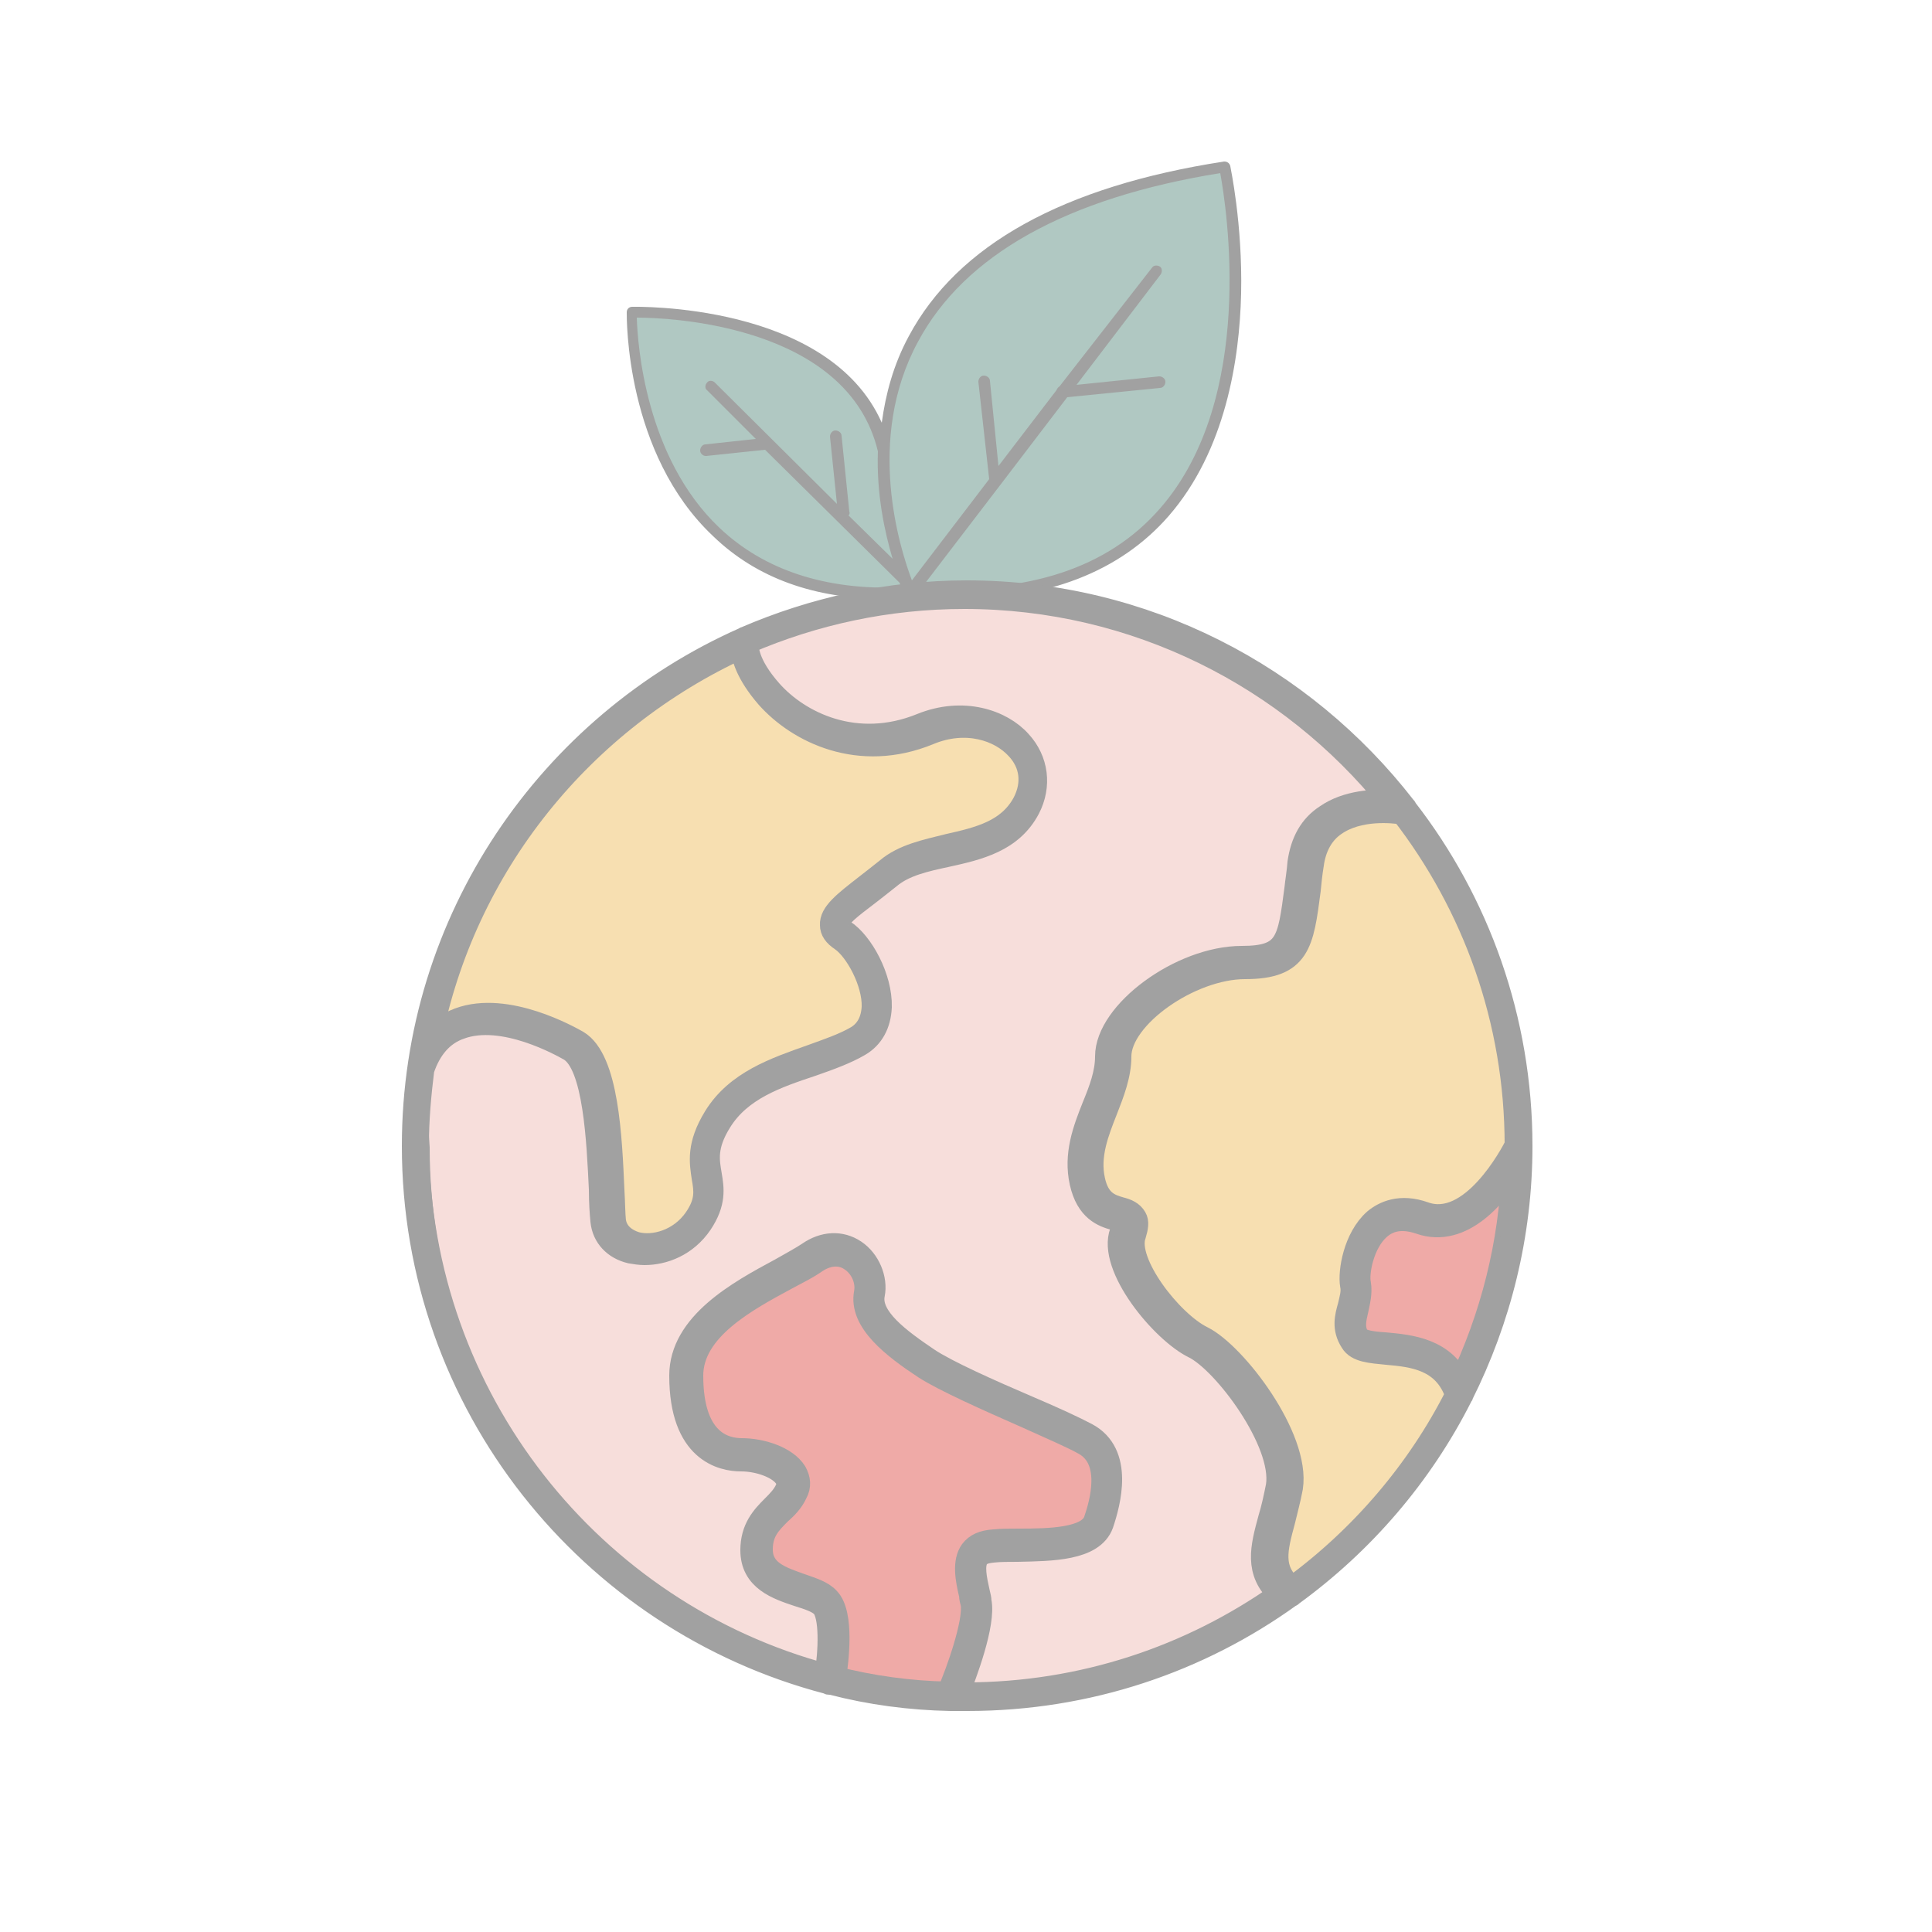 <?xml version="1.0" encoding="UTF-8"?> <svg xmlns="http://www.w3.org/2000/svg" xmlns:xlink="http://www.w3.org/1999/xlink" version="1.1" id="Layer_1" x="0px" y="0px" viewBox="0 0 250 250" style="enable-background:new 0 0 250 250;" xml:space="preserve"> <style type="text/css"> .st0{fill:#B0C8C2;stroke:#B0C8C2;stroke-miterlimit:10;} .st1{fill:#A1A1A1;} .st2{fill:#F7DEDB;stroke:#A1A1A1;stroke-width:3;stroke-miterlimit:10;} .st3{fill:#EFAAA7;stroke:#A1A1A1;stroke-width:3;stroke-miterlimit:10;} .st4{fill:#F7DFB1;stroke:#A1A1A1;stroke-width:3;stroke-miterlimit:10;} .st5{fill:#B0C8C2;stroke:#A1A1A1;stroke-width:2;stroke-miterlimit:10;} </style> <path class="st0" d="M82.4,41.1c0.1,3.4,1.1,18.1,10.7,27.2c5.8,5.5,13.8,8.1,23.6,7.6c-0.1-0.2-0.1-0.4-0.2-0.6L99.2,58.1 c0,0,0,0,0,0l-7.6,0.8c0,0-0.1,0-0.1,0c-0.4,0-0.7-0.3-0.7-0.7c0-0.4,0.3-0.8,0.7-0.8l6.5-0.7l-6.3-6.3c-0.3-0.3-0.3-0.7,0-1 c0.3-0.3,0.7-0.3,1,0l15.9,15.7l-0.9-8.7c0-0.4,0.3-0.8,0.7-0.8c0.4,0,0.8,0.2,0.8,0.7l1,9.8c0,0.2,0,0.3-0.1,0.5l5.7,5.6 c-1-3.4-2-8.4-1.9-13.9C109.8,42,86.8,41.1,82.4,41.1z"></path> <path class="st0" d="M128,62l-1.3-12.5c0-0.4,0.3-0.8,0.7-0.8c0.4,0,0.8,0.3,0.8,0.7l1.1,11l7.5-9.8c0-0.2,0.2-0.4,0.4-0.5 l11.7-15.4c0.2-0.3,0.7-0.4,1-0.1c0.3,0.2,0.4,0.7,0.1,1l-10.9,14.3l10.7-1.1c0.4,0,0.8,0.3,0.8,0.7c0,0.4-0.3,0.8-0.7,0.8l-12,1.2 l-8.7,11.4c0,0,0,0,0,0l-10.1,13.2c13.7,0.9,24.1-2.5,30.8-10.2c12.5-14.2,8.6-39,7.8-43.4c-19.9,3.2-33.1,10.5-39.1,21.8 c-6.8,12.8-2.3,26.9-0.8,31L128,62z"></path> <path class="st1" d="M118.8,83.6v-6.2c1.6,0.1,3.1,0.2,4.6,0.2c12.1,0,21.5-3.6,27.8-10.8c7.4-8.5,9.2-20.3,9.4-28.8 c0.2-9.1-1.4-16.4-1.4-16.5c-0.1-0.4-0.4-0.6-0.8-0.6c-20.8,3.2-34.5,10.8-40.8,22.6c-2,3.7-3,7.5-3.5,11.2c-6.9-15.6-32-15-32.3-15 c-0.4,0-0.7,0.3-0.7,0.7c0,0.7-0.2,18.3,11.2,29c5.6,5.4,13.1,8.1,22.3,8.1c0.9,0,1.9,0,2.9-0.1v6.3 C117.8,83.6,118.3,83.6,118.8,83.6z M93.1,68.3c-9.6-9.1-10.6-23.8-10.7-27.2c4.4,0,27.3,1,31.2,17.3c-0.2,5.6,0.9,10.5,1.9,13.9 l-5.7-5.6c0.1-0.1,0.2-0.3,0.1-0.5l-1-9.8c0-0.4-0.4-0.7-0.8-0.7c-0.4,0-0.7,0.4-0.7,0.8l0.9,8.7L92.5,49.5c-0.3-0.3-0.8-0.3-1,0 c-0.3,0.3-0.3,0.8,0,1l6.3,6.3l-6.5,0.7c-0.4,0-0.7,0.4-0.7,0.8c0,0.4,0.4,0.7,0.7,0.7c0,0,0.1,0,0.1,0l7.6-0.8c0,0,0,0,0,0 l17.4,17.2c0.1,0.2,0.1,0.4,0.2,0.6C106.9,76.4,98.9,73.8,93.1,68.3z M118.8,44.2c6-11.2,19.2-18.6,39.1-21.8 c0.8,4.4,4.7,29.1-7.8,43.4c-6.7,7.7-17.1,11.1-30.8,10.2l10.1-13.2c0,0,0,0,0,0l8.7-11.4l12-1.2c0.4,0,0.7-0.4,0.7-0.8 c0-0.4-0.4-0.7-0.8-0.7l-10.7,1.1l10.9-14.3c0.2-0.3,0.2-0.8-0.1-1c-0.3-0.2-0.8-0.2-1,0.1L137.1,50c-0.2,0.1-0.3,0.3-0.4,0.5 l-7.5,9.8l-1.1-11c0-0.4-0.4-0.7-0.8-0.7c-0.4,0-0.7,0.4-0.7,0.8L128,62l-10,13.1C116.5,71.1,111.9,56.9,118.8,44.2z"></path> <g> <path class="st2" d="M106.9,216.8c0.5-3.1,0.7-7.8-0.5-9c-0.6-0.6-1.8-1-3.1-1.4c-2.7-0.9-6-2-6-5.8c0-2.8,1.4-4.3,2.7-5.6 c0.7-0.7,1.4-1.4,1.8-2.3c0.3-0.5,0.2-1-0.1-1.5c-0.8-1.3-3.4-2.3-5.8-2.3c-2.4,0-7.8-1.1-7.8-10.9c0-6.7,7.5-10.8,12.9-13.7 c1.4-0.8,2.7-1.5,3.6-2.1c2-1.4,4.2-1.5,6-0.3c1.8,1.2,2.8,3.6,2.4,5.6c-0.6,3,3.4,5.9,7.1,8.4c2.4,1.6,8,4.1,12.9,6.2 c3.3,1.4,6.1,2.7,7.6,3.5c4.7,2.5,2.9,8.9,2,11.6c-1.2,3.3-6.6,3.3-10.9,3.4c-1.2,0-2.3,0-3.2,0.1c-1,0.1-1.6,0.3-2,0.8 c-0.7,1-0.3,2.8,0.1,4.6c0.1,0.4,0.2,0.8,0.2,1.1c0.6,2.9-1.9,9.5-2.9,12c0.3,0,0.7,0,1,0c15.2,0,29.2-4.8,40.7-12.9 c-3.2-2.9-2.3-6.1-1.3-9.8c0.4-1.3,0.7-2.7,1-4.2c0.9-5.7-6.9-16.1-10.8-18c-4.1-2-11.1-10.4-9.4-14.9c0.3-0.8,0.2-1.1,0.2-1.2 c-0.1-0.2-0.6-0.4-1.1-0.5c-1.4-0.4-3.5-1.1-4.3-4.7c-0.8-3.6,0.4-6.8,1.6-9.8c0.9-2.2,1.7-4.3,1.7-6.5c0-5.7,9.6-12.8,17.5-12.8 c5.9,0,6.1-2.1,7-8.9c0.1-1,0.3-2.1,0.4-3.4c0.4-2.7,1.5-4.7,3.5-6c2.7-1.9,6.3-2,8.3-1.9c-13-16.1-32.9-26.4-55.1-26.4 c-10,0-19.5,2.1-28.1,5.8c-0.1,0.7,0,2.9,3,6.3c3.7,4.2,11.1,7.8,19.5,4.4c5.4-2.2,10.4-0.5,12.8,2.2c2.2,2.4,2.6,5.7,1.1,8.6 c-2.2,4.2-6.5,5.2-10.6,6.1c-2.8,0.6-5.5,1.2-7.4,2.8c-1,0.8-1.9,1.5-2.8,2.2c-2.1,1.6-4,3-3.9,3.9c0,0.3,0.3,0.6,0.8,0.9 c2.3,1.5,4.8,6,4.7,9.8c-0.1,2.2-1,3.9-2.7,4.9c-1.7,1-3.9,1.8-6.2,2.6c-4.5,1.5-9.2,3.1-11.8,7.3c-2,3.2-1.6,5.1-1.3,6.9 c0.3,1.8,0.6,3.6-1.2,6.3c-1.9,2.8-4.8,3.9-7.3,3.9c-0.6,0-1.2-0.1-1.8-0.2c-2.1-0.5-3.5-2-3.7-4c-0.1-1-0.2-2.4-0.2-4.1 c-0.3-6.1-0.7-16.2-4-18.1c-0.9-0.5-8.6-4.9-14.2-2.8c-2.3,0.8-3.9,2.7-4.8,5.4c-0.4,3.2-0.7,6.5-0.7,9.8 C54.3,181.1,76.6,208.7,106.9,216.8z"></path> <path class="st3" d="M125.8,207.5c-0.1-0.4-0.2-0.7-0.2-1.1c-0.5-2.1-0.9-4.3,0.1-5.7c0.6-0.8,1.5-1.2,2.9-1.3 c1-0.1,2.1-0.1,3.3-0.1c3.9,0,8.9-0.1,9.8-2.5c0.8-2.3,2.4-7.9-1.4-10c-1.4-0.8-4.4-2.1-7.5-3.5c-5-2.2-10.6-4.7-13.1-6.3 c-4.1-2.7-8.4-6-7.7-9.7c0.3-1.6-0.5-3.4-1.9-4.3c-1.3-0.9-3-0.8-4.6,0.3c-1,0.7-2.2,1.3-3.7,2.1c-5.2,2.8-12.3,6.6-12.3,12.6 c0,8.4,4.1,9.6,6.5,9.6c2.5,0,5.7,1,6.9,2.9c0.5,0.9,0.6,1.8,0.1,2.7c-0.5,1.1-1.3,1.9-2.1,2.6c-1.3,1.3-2.4,2.4-2.4,4.7 c0,2.9,2.6,3.7,5.1,4.6c1.4,0.5,2.8,0.9,3.6,1.8c1.9,2,1.1,8.1,0.8,10.2c4.7,1.2,9.6,1.9,14.7,2 C123.9,216.4,126.2,209.9,125.8,207.5z"></path> <path class="st4" d="M172.7,106.7c-1.6,1.1-2.6,2.9-2.9,5.2c-0.2,1.2-0.3,2.3-0.4,3.3c-0.9,6.9-1.3,10-8.3,10 c-7.1,0-16.2,6.4-16.2,11.5c0,2.4-0.9,4.7-1.8,7c-1.1,2.8-2.3,5.8-1.6,9c0.6,2.8,2.1,3.3,3.5,3.7c0.8,0.2,1.5,0.5,1.9,1.2 c0.3,0.5,0.2,1.2-0.1,2.2c-1.3,3.5,4.7,11.3,8.8,13.3c4.2,2.1,12.5,12.9,11.5,19.4c-0.3,1.6-0.7,3-1,4.3c-1,3.7-1.7,6.3,1.1,8.7 c8.9-6.5,16.3-15.1,21.3-25c-1.6-4.7-5.7-5.1-9.1-5.4c-2-0.2-3.8-0.3-4.5-1.5c-1.1-1.7-0.7-3.2-0.3-4.6c0.2-0.9,0.5-1.8,0.3-2.7 c-0.3-1.7,0.4-6.1,3-8.4c1.2-1,3.3-2,6.4-0.9c6.1,2.2,11.3-7.6,11.9-8.8c0-16.2-5.5-31.1-14.7-43 C180.3,105,175.8,104.5,172.7,106.7z"></path> <path class="st4" d="M59.4,131.9c6.2-2.3,14.4,2.4,15.3,2.9c3.9,2.3,4.3,12.5,4.6,19.2c0.1,1.7,0.1,3.1,0.2,4 c0.2,1.4,1.2,2.4,2.8,2.9c2.3,0.6,5.7-0.3,7.7-3.2c1.5-2.2,1.3-3.6,1-5.3c-0.3-2-0.7-4.2,1.5-7.8c2.8-4.6,7.9-6.3,12.4-7.9 c2.2-0.8,4.3-1.5,6-2.5c1.3-0.8,2-2.1,2.1-3.9c0.1-3.2-2.2-7.4-4.1-8.7c-0.9-0.6-1.3-1.2-1.3-1.9c-0.1-1.5,1.7-2.9,4.4-5 c0.9-0.7,1.8-1.4,2.8-2.2c2.1-1.8,5.1-2.4,7.9-3.1c4-0.9,7.8-1.8,9.8-5.5c1.3-2.5,1-5.1-0.9-7.1c-2.2-2.4-6.6-3.9-11.4-1.9 c-9,3.7-16.9-0.2-20.9-4.7c-2.6-3-3.2-5.2-3.3-6.5C75.3,93.2,60,112,55.6,134.7C56.6,133.4,57.8,132.5,59.4,131.9z"></path> <path class="st3" d="M183.7,158.2c-2.1-0.7-3.8-0.5-5.2,0.7c-2.2,1.9-2.9,5.8-2.6,7.2c0.2,1.2-0.1,2.3-0.3,3.3 c-0.3,1.3-0.6,2.4,0.1,3.6c0.4,0.6,1.9,0.8,3.5,0.9c3.3,0.3,7.7,0.7,9.7,5.2c4.1-8.6,6.6-18.1,6.9-28.1 C193.9,154.3,189.3,160.2,183.7,158.2z"></path> <path class="st5" d="M107,218.2c0.1,0.1,0.2,0.1,0.3,0.1c0.1,0,0.1,0,0.2,0c5,1.3,10.2,2,15.5,2.1c0,0,0,0,0,0c0.1,0,0.2,0,0.2,0 c0.1,0,0.1,0,0.2,0c0.6,0,1.2,0,1.8,0c15.7,0,30.2-5,42-13.5c0.1,0,0.2-0.1,0.3-0.2c0,0,0,0,0,0c9.2-6.7,16.8-15.5,22-25.8 c0.1-0.1,0.1-0.1,0.1-0.2c4.9-9.8,7.7-20.8,7.7-32.4c0,0,0,0,0,0c0,0,0,0,0,0c0-16.5-5.6-31.8-15-43.9c0-0.1-0.1-0.2-0.2-0.3 c-13.2-17-33.8-28-57-28c-10.2,0-20,2.2-28.8,6c-0.1,0-0.2,0.1-0.2,0.1C70.8,93.4,53,118.8,53,148.3C53,181.9,76,210.1,107,218.2z M122.8,219.2c-5-0.2-10-0.9-14.7-2c0.3-2.1,1.1-8.3-0.8-10.2c-0.8-0.8-2.1-1.3-3.6-1.8c-2.5-0.9-5.1-1.7-5.1-4.6 c0-2.3,1.1-3.4,2.4-4.7c0.7-0.8,1.5-1.6,2.1-2.6c0.5-0.9,0.4-1.9-0.1-2.7c-1.2-1.9-4.4-2.9-6.9-2.9c-2.4,0-6.5-1.2-6.5-9.6 c0-6,7.1-9.8,12.3-12.6c1.5-0.8,2.7-1.5,3.7-2.1c1.6-1.1,3.2-1.2,4.6-0.3c1.4,0.9,2.2,2.7,1.9,4.3c-0.8,3.8,3.6,7,7.7,9.7 c2.5,1.7,8.1,4.1,13.1,6.3c3.1,1.4,6,2.7,7.5,3.5c3.8,2.1,2.2,7.7,1.4,10c-0.9,2.5-5.8,2.5-9.8,2.5c-1.2,0-2.4,0-3.3,0.1 c-1.4,0.1-2.3,0.5-2.9,1.3c-1,1.4-0.6,3.6-0.1,5.7c0.1,0.4,0.2,0.7,0.2,1.1C126.2,209.9,123.9,216.4,122.8,219.2z M189.1,179 c-2.1-4.5-6.5-4.9-9.7-5.2c-1.6-0.1-3.1-0.3-3.5-0.9c-0.8-1.2-0.5-2.3-0.1-3.6c0.3-1,0.5-2.1,0.3-3.3c-0.3-1.4,0.4-5.3,2.6-7.2 c1.4-1.2,3.1-1.4,5.2-0.7c5.5,2,10.2-3.9,12.3-7.3C195.7,160.9,193.2,170.4,189.1,179z M196.1,148.2c-0.6,1.3-5.8,11-11.9,8.8 c-3.1-1.1-5.2-0.1-6.4,0.9c-2.6,2.3-3.3,6.7-3,8.4c0.2,0.9,0,1.8-0.3,2.7c-0.4,1.4-0.8,2.9,0.3,4.6c0.7,1.2,2.5,1.3,4.5,1.5 c3.4,0.3,7.5,0.7,9.1,5.4c-5.1,9.9-12.4,18.5-21.3,25c-2.8-2.4-2.1-5-1.1-8.7c0.4-1.3,0.8-2.7,1-4.3c1.1-6.5-7.2-17.2-11.5-19.4 c-4-2-10.1-9.8-8.8-13.3c0.4-1,0.4-1.7,0.1-2.2c-0.3-0.7-1.1-0.9-1.9-1.2c-1.3-0.4-2.8-0.9-3.5-3.7c-0.7-3.3,0.4-6.2,1.6-9 c0.9-2.2,1.8-4.5,1.8-7c0-5,9.1-11.5,16.2-11.5c7,0,7.4-3.1,8.3-10c0.1-1,0.3-2.1,0.4-3.3c0.3-2.3,1.3-4,2.9-5.2 c3.1-2.2,7.6-1.7,8.7-1.5C190.6,117.1,196,132,196.1,148.2z M95.8,83.8c0.1,1.3,0.7,3.5,3.3,6.5c4,4.5,11.9,8.4,20.9,4.7 c4.9-2,9.2-0.5,11.4,1.9c1.9,2.1,2.2,4.7,0.9,7.1c-1.9,3.7-5.7,4.6-9.8,5.5c-2.8,0.6-5.8,1.3-7.9,3.1c-1,0.8-1.9,1.5-2.8,2.2 c-2.7,2.1-4.5,3.4-4.4,5c0,0.7,0.5,1.4,1.3,1.9c1.9,1.3,4.2,5.4,4.1,8.7c0,1.8-0.7,3.1-2.1,3.9c-1.6,1-3.7,1.7-6,2.5 c-4.5,1.5-9.6,3.3-12.4,7.9c-2.2,3.6-1.8,5.8-1.5,7.8c0.3,1.7,0.5,3.1-1,5.3c-2,2.9-5.4,3.7-7.7,3.2c-1.6-0.4-2.6-1.4-2.8-2.9 c-0.1-0.9-0.2-2.4-0.2-4c-0.3-6.7-0.7-16.9-4.6-19.2c-0.9-0.5-9.1-5.2-15.3-2.9c-1.5,0.6-2.8,1.5-3.8,2.8 C60,112,75.3,93.2,95.8,83.8z M55,138.6c1-2.8,2.6-4.6,4.8-5.4c5.7-2.1,13.4,2.3,14.2,2.8c3.3,2,3.7,12.1,4,18.1 c0.1,1.7,0.1,3.1,0.2,4.1c0.2,1.9,1.6,3.4,3.7,4c0.5,0.1,1.2,0.2,1.8,0.2c2.4,0,5.3-1.1,7.3-3.9c1.8-2.6,1.5-4.5,1.2-6.3 c-0.3-1.8-0.6-3.7,1.3-6.9c2.6-4.2,7.2-5.8,11.8-7.3c2.3-0.8,4.5-1.5,6.2-2.6c1.7-1,2.7-2.7,2.7-4.9c0.1-3.7-2.4-8.2-4.7-9.8 c-0.5-0.3-0.8-0.6-0.8-0.9c0-0.9,1.8-2.3,3.9-3.9c0.9-0.7,1.8-1.4,2.8-2.2c1.9-1.6,4.6-2.2,7.4-2.8c4.1-0.9,8.4-1.9,10.6-6.1 c1.5-2.9,1.1-6.2-1.1-8.6c-2.5-2.7-7.4-4.5-12.8-2.2c-8.4,3.5-15.8-0.2-19.5-4.4c-3-3.4-3.1-5.5-3-6.3c8.6-3.7,18.1-5.8,28.1-5.8 c22.2,0,42.1,10.3,55.1,26.4c-2-0.2-5.6-0.1-8.3,1.9c-1.9,1.4-3.1,3.4-3.5,6c-0.2,1.2-0.3,2.3-0.4,3.4c-0.9,6.8-1.1,8.9-7,8.9 c-7.8,0-17.5,7-17.5,12.8c0,2.2-0.8,4.3-1.7,6.5c-1.2,3-2.4,6.2-1.6,9.8c0.8,3.6,2.9,4.2,4.3,4.7c0.5,0.2,1,0.3,1.1,0.5 c0.1,0.1,0.1,0.4-0.2,1.2c-1.7,4.5,5.3,12.9,9.4,14.9c3.9,1.9,11.7,12.3,10.8,18c-0.2,1.5-0.6,2.9-1,4.2c-1,3.7-1.9,6.9,1.3,9.8 c-11.5,8.1-25.6,12.9-40.7,12.9c-0.3,0-0.7,0-1,0c1-2.4,3.4-9.1,2.9-12c-0.1-0.4-0.2-0.8-0.2-1.1c-0.4-1.8-0.8-3.7-0.1-4.6 c0.3-0.5,1-0.7,2-0.8c0.9-0.1,2.1-0.1,3.2-0.1c4.3,0,9.7-0.1,10.9-3.4c1-2.6,2.7-9-2-11.6c-1.5-0.8-4.3-2.1-7.6-3.5 c-4.9-2.2-10.5-4.6-12.9-6.2c-3.8-2.5-7.7-5.4-7.1-8.4c0.4-2-0.6-4.4-2.4-5.6c-1.8-1.2-4-1.1-6,0.3c-0.9,0.6-2.2,1.3-3.6,2.1 c-5.5,3-12.9,7-12.9,13.7c0,9.8,5.5,10.9,7.8,10.9c2.4,0,5,1,5.8,2.3c0.3,0.5,0.3,1,0.1,1.5c-0.4,0.9-1.1,1.6-1.8,2.3 c-1.3,1.3-2.7,2.8-2.7,5.6c0,3.8,3.3,4.9,6,5.8c1.3,0.4,2.5,0.8,3.1,1.4c1.2,1.2,1,5.9,0.5,9c-30.3-8.1-52.6-35.7-52.6-68.5 C54.3,145,54.5,141.8,55,138.6z"></path> </g> </svg> 